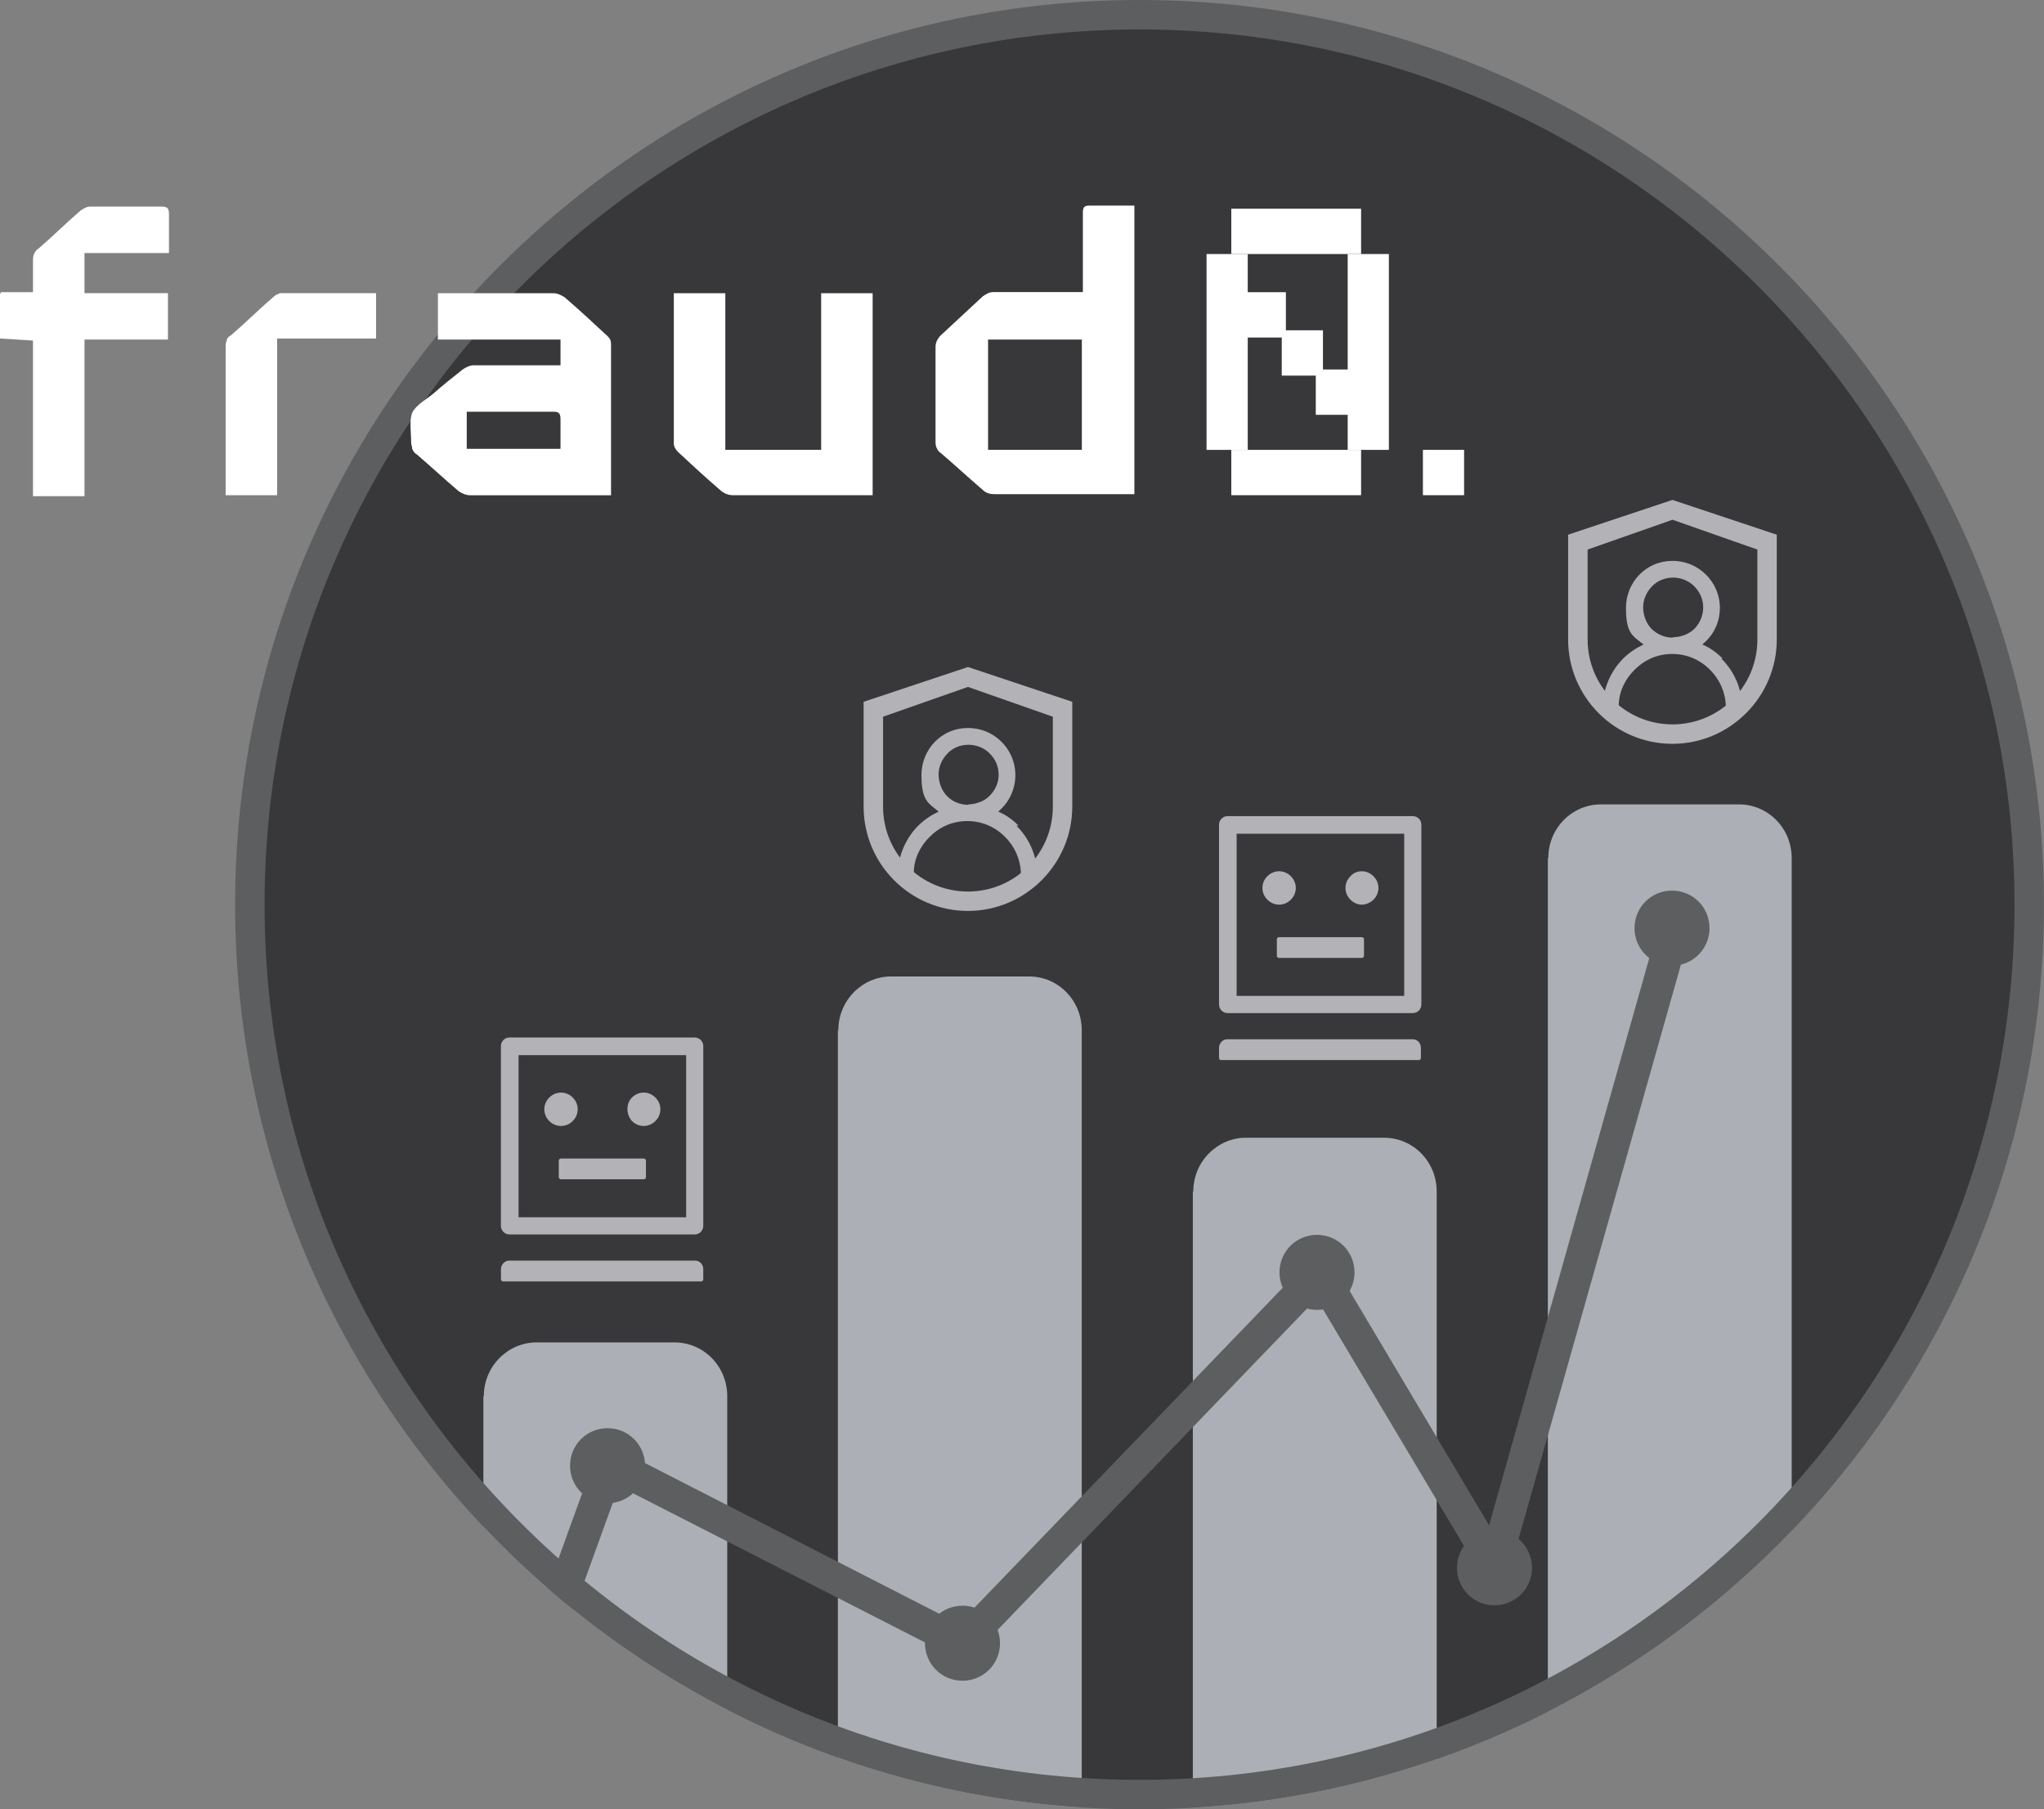 <?xml version="1.0" encoding="UTF-8"?>
<svg id="Layer_2" xmlns="http://www.w3.org/2000/svg" xmlns:xlink="http://www.w3.org/1999/xlink" viewBox="0 0 416.34 368.44">
  <rect x="0" y="0" width="416.34" height="368.44" fill="#808080" stroke="none"/>
  <defs>
    <style>
      .cls-1 {
        fill-rule: evenodd;
      }

      .cls-1, .cls-2 {
        fill: #5c5e60;
      }

      .cls-3 {
        fill: #acafb5;
      }

      .cls-4 {
        fill: #38383a;
      }

      .cls-5 {
        fill: #fff;
      }

      .cls-6 {
        fill: #b2b2b7;
      }

      .cls-7 {
        fill: none;
      }

      .cls-8 {
        clip-path: url(#clippath);
      }
    </style>
    <clipPath id="clippath">
      <path class="cls-7" d="M232.11,368.44c-101.58,0-184.22-82.64-184.22-184.22S130.54,0,232.11,0s184.22,82.64,184.22,184.22-82.64,184.22-184.22,184.22Z"/>
    </clipPath>
  </defs>
  <g id="Layer_1-2" data-name="Layer_1">
    <g>
      <g class="cls-8">
        <g>
          <g>
            <path class="cls-4" d="M232.11,368.2c101.65,0,183.98-82.33,183.98-183.98S333.76.24,232.11.24,48.14,82.57,48.14,184.22s82.33,183.98,183.98,183.98Z"/>
            <path class="cls-3" d="M315.37,174.75c0-6.07,4.78-10.95,10.76-10.95h28.06c5.98,0,10.76,4.88,10.76,10.95v275.05c0,.55-.37.92-.92.92h-47.83c-.55,0-.92-.37-.92-.92V174.75h.09Z"/>
            <path class="cls-3" d="M243.06,242.63c0-6.07,4.88-10.95,10.76-10.95h28.06c5.98,0,10.76,4.88,10.76,10.95v207.9c0,.09,0,.18-.18.18h-49.31c-.09,0-.18,0-.18-.18v-207.9h.09Z"/>
            <path class="cls-3" d="M170.76,209.79c0-6.07,4.88-10.95,10.76-10.95h28.06c5.98,0,10.76,4.88,10.76,10.95v240.74c0,.09,0,.18-.18.18h-49.31c-.09,0-.18,0-.18-.18v-240.74h.09Z"/>
            <path class="cls-3" d="M98.55,284.31c0-6.07,4.88-10.95,10.76-10.95h28.06c5.98,0,10.76,4.88,10.76,10.95v166.32c0,.09,0,.18-.18.18h-49.31c-.09,0-.18,0-.18-.18v-166.32h.09Z"/>
            <path class="cls-2" d="M131.39,298.47c0,4.23-3.4,7.64-7.64,7.64s-7.64-3.4-7.64-7.64,3.4-7.64,7.64-7.64,7.64,3.4,7.64,7.64Z"/>
            <path class="cls-2" d="M203.69,334.62c0,4.23-3.4,7.64-7.64,7.64s-7.64-3.4-7.64-7.64,3.4-7.64,7.64-7.64,7.64,3.4,7.64,7.64Z"/>
            <path class="cls-2" d="M275.9,259.1c0,4.23-3.4,7.64-7.64,7.64s-7.64-3.4-7.64-7.64,3.4-7.64,7.64-7.64,7.64,3.4,7.64,7.64Z"/>
            <path class="cls-2" d="M348.21,189c0,4.23-3.4,7.64-7.64,7.64s-7.64-3.4-7.64-7.64,3.4-7.64,7.64-7.64,7.64,3.4,7.64,7.64Z"/>
            <path class="cls-2" d="M312.05,319.26c0,4.23-3.4,7.64-7.64,7.64s-7.64-3.4-7.64-7.64,3.4-7.64,7.64-7.64,7.64,3.4,7.64,7.64Z"/>
            <path class="cls-1" d="M344.25,189.83l-36.7,129.8c-.37,1.29-1.47,2.21-2.76,2.39-1.29.18-2.58-.46-3.22-1.56l-33.39-56.02-69.82,72.49c-1.01,1.01-2.58,1.29-3.86.64l-68.44-34.96-35.42,97.79-6.16-2.21,36.7-101.28c.28-.92,1.01-1.56,1.93-1.93.83-.37,1.84-.28,2.67.09l69.54,35.6,71.11-73.78c.74-.74,1.75-1.1,2.76-1.01,1.01.09,1.93.74,2.48,1.56l31.64,53.17,34.59-122.44,6.35,1.75v-.09Z"/>
          </g>
          <path class="cls-6" d="M257.14,180.82c0,.92.37,1.75,1.01,2.39s1.47,1.01,2.39,1.01,1.75-.37,2.39-1.01,1.01-1.47,1.01-2.39-.37-1.75-1.01-2.39-1.47-1.01-2.39-1.01-1.75.37-2.39,1.01-1.01,1.47-1.01,2.39ZM287.77,166.19h-37.72c-1.01,0-1.75.83-1.75,1.75v36.61c0,1.01.83,1.75,1.75,1.75h37.72c1.01,0,1.75-.83,1.75-1.75v-36.61c0-1.01-.83-1.75-1.75-1.75ZM286.02,202.8h-34.13v-33.02h34.13v33.02ZM274.06,180.82c0,.92.37,1.75,1.01,2.39s1.47,1.01,2.3,1.01,1.75-.37,2.39-1.01,1.01-1.47,1.01-2.39-.37-1.75-1.01-2.39-1.47-1.01-2.39-1.01-1.75.37-2.3,1.01c-.64.64-1.01,1.47-1.01,2.39ZM287.86,211.63h-37.9c-.92,0-1.66.83-1.66,1.75v2.02c0,.28.18.46.37.46h40.38c.18,0,.37-.18.37-.46v-2.02c0-1.01-.74-1.75-1.66-1.75h.09ZM277.37,190.84h-16.83c-.28,0-.46.18-.46.46v3.31c0,.28.18.46.46.46h16.83c.28,0,.46-.18.46-.46v-3.31c0-.28-.18-.46-.46-.46Z"/>
          <path class="cls-6" d="M110.87,225.89c0,.92.37,1.75,1.01,2.39.64.64,1.47,1.01,2.39,1.01s1.75-.37,2.39-1.01c.64-.64,1.01-1.47,1.01-2.39s-.37-1.75-1.01-2.39c-.64-.64-1.47-1.01-2.39-1.01s-1.75.37-2.39,1.01c-.64.64-1.01,1.47-1.01,2.39ZM141.5,211.27h-37.72c-1.01,0-1.75.83-1.75,1.75v36.61c0,1.01.83,1.75,1.75,1.75h37.72c1.01,0,1.75-.83,1.75-1.75v-36.61c0-1.01-.83-1.75-1.75-1.75ZM139.76,247.88h-34.13v-33.02h34.13v33.02ZM127.8,225.89c0,.92.37,1.75.92,2.39.64.64,1.47,1.01,2.39,1.01s1.75-.37,2.39-1.01c.64-.64,1.01-1.47,1.01-2.39s-.37-1.75-1.01-2.39c-.64-.64-1.47-1.01-2.39-1.01s-1.75.37-2.39,1.01c-.64.64-.92,1.47-.92,2.39ZM141.6,256.71h-37.9c-.92,0-1.66.83-1.66,1.75v2.02c0,.28.18.46.46.46h40.38c.18,0,.37-.18.37-.46v-2.02c0-1.01-.74-1.75-1.66-1.75ZM131.11,235.92h-16.83c-.28,0-.46.18-.46.46v3.31c0,.28.18.46.46.46h16.83c.28,0,.46-.18.46-.46v-3.31c0-.28-.18-.46-.46-.46Z"/>
          <g>
            <path class="cls-6" d="M197.16,135.83l-21.25,7.08v21.34c0,11.77,9.57,21.25,21.25,21.25s21.25-9.57,21.25-21.25v-21.34l-21.25-7.08ZM214.45,164.26c0,9.57-7.73,17.29-17.29,17.29s-17.29-7.73-17.29-17.29v-18.31l17.29-6.07,17.29,6.07v18.31Z"/>
            <path class="cls-6" d="M207.46,168.12c-1.2-1.2-2.58-2.21-4.14-2.85,2.12-1.75,3.5-4.42,3.5-7.45,0-5.34-4.42-9.66-9.75-9.57-5.24,0-9.38,4.32-9.38,9.57s1.38,5.7,3.5,7.45c-1.56.74-2.94,1.66-4.14,2.85-2.58,2.58-4.05,6.07-4.23,9.75v.28h2.94c.18,0,.37-.18.37-.37,0-2.76,1.2-5.34,3.22-7.36,1.01-1.01,2.21-1.84,3.5-2.39s2.76-.83,4.14-.83c2.94,0,5.61,1.1,7.73,3.22,1.93,1.93,3.13,4.51,3.22,7.36,0,.18.18.37.37.37h2.94v-.28c-.09-3.68-1.56-7.08-4.23-9.75h.46ZM197.25,163.89c-1.66,0-3.22-.64-4.32-1.75-.55-.55-1.01-1.29-1.29-2.02s-.46-1.56-.46-2.39c0-1.56.64-3.04,1.75-4.23,1.1-1.2,2.67-1.84,4.32-1.84s3.22.64,4.32,1.75c1.2,1.2,1.84,2.67,1.84,4.32s-.64,3.13-1.84,4.32c-.55.55-1.2,1.01-2.02,1.29-.74.28-1.56.46-2.3.46v.09Z"/>
          </g>
          <g>
            <path class="cls-6" d="M340.66,101.8l-21.25,7.08v21.34c0,11.77,9.57,21.25,21.25,21.25s21.25-9.57,21.25-21.25v-21.34l-21.25-7.08ZM357.96,130.22c0,9.57-7.73,17.29-17.29,17.29s-17.29-7.73-17.29-17.29v-18.31l17.29-6.07,17.29,6.07v18.31Z"/>
            <path class="cls-6" d="M350.87,134.09c-1.2-1.2-2.58-2.21-4.14-2.85,2.21-1.75,3.59-4.42,3.59-7.45,0-5.34-4.42-9.66-9.75-9.57-5.24,0-9.38,4.32-9.38,9.57s1.38,5.7,3.59,7.45c-1.56.74-2.94,1.66-4.14,2.85-2.58,2.58-4.05,6.07-4.23,9.75v.28h2.94c.18,0,.37-.18.37-.37,0-2.76,1.2-5.34,3.22-7.36,1.01-1.01,2.21-1.84,3.5-2.39,1.29-.55,2.76-.83,4.14-.83,2.94,0,5.61,1.1,7.73,3.22,1.93,1.93,3.13,4.51,3.22,7.36,0,.18.18.37.37.37h2.94v-.28c-.09-3.68-1.56-7.08-4.23-9.75h.28ZM340.76,129.85c-1.66,0-3.13-.64-4.32-1.75-.55-.55-1.01-1.29-1.29-2.02-.28-.74-.46-1.56-.46-2.39,0-1.56.64-3.04,1.75-4.23s2.67-1.84,4.32-1.84,3.22.64,4.32,1.75c1.2,1.2,1.84,2.67,1.84,4.32s-.64,3.13-1.75,4.32c-.55.55-1.29,1.01-2.02,1.29-.74.28-1.56.46-2.39.46v.09Z"/>
          </g>
          <path class="cls-2" d="M232.11,368.44c-101.58,0-184.22-82.64-184.22-184.22S130.54,0,232.11,0s184.22,82.64,184.22,184.22-82.64,184.22-184.22,184.22ZM232.11,6c-98.27,0-178.22,79.95-178.22,178.22s79.95,178.22,178.22,178.22,178.22-79.95,178.22-178.22S330.39,6,232.11,6Z"/>
        </g>
      </g>
      <g>
        <path class="cls-5" d="M.21,59.5h6.51v-6.3c0-.42,0-1.05.21-1.47s.42-.84.84-1.05c2.94-2.52,5.67-5.25,8.6-7.77.63-.42,1.26-.84,1.89-.84h14.69c1.26,0,1.47.42,1.47,1.68v7.77h-17.21v8.18h17v9.44h-17v31.9H6.72v-31.69l-6.72-.42v-9.02l.21-.42Z"/>
        <path class="cls-5" d="M220.57,59.5v-16.16c0-1.05.21-1.47,1.26-1.47h9.23v58.76h-28.54c-.84,0-1.68-.21-2.31-.84-2.94-2.52-5.67-5.04-8.6-7.56-.42-.21-.63-.63-.84-1.05-.21-.42-.21-.84-.21-1.47v-19.1c0-.84.42-1.68,1.05-2.31,2.94-2.73,5.67-5.25,8.6-7.98.63-.42,1.26-.84,2.1-.84h18.26ZM201.26,91.61h19.1v-22.46h-19.1v22.46Z"/>
        <path class="cls-5" d="M114.17,74.4v-5.25h-24.97v-9.44h23.51c.84,0,1.68.42,2.31.84,2.94,2.52,5.88,5.25,8.81,7.98.42.42.63.84.63,1.47v30.85h-28.75c-.84,0-1.68-.42-2.31-.84-2.94-2.52-5.67-5.04-8.6-7.56-.42-.21-.63-.63-.84-1.05,0-.42-.21-.84-.21-1.26,0-2.1-.42-4.41.21-6.09.84-1.68,2.94-2.73,4.41-3.99,1.89-1.68,3.78-3.15,5.88-4.83.63-.42,1.47-.84,2.1-.84h17.84ZM94.86,91.4h19.31v-5.88c0-1.26-.21-1.68-1.47-1.68h-17.63v7.56h-.21Z"/>
        <path class="cls-5" d="M137.46,59.71h10.28v31.9h19.52v-31.9h10.49v41.13h-28.54c-.84,0-1.89-.42-2.52-1.05-2.94-2.52-5.67-5.04-8.6-7.77-.42-.42-.84-1.05-.84-1.68v-30.64h.21Z"/>
        <path class="cls-5" d="M56.45,100.84h-10.49v-30.01c0-.42,0-1.05.21-1.47,0-.42.42-.84.84-1.05,2.94-2.52,5.67-5.25,8.6-7.77.42-.42.84-.63,1.47-.84h19.52v9.23h-20.15v31.9Z"/>
        <path class="cls-5" d="M277.24,42.5h-26.44v9.23h26.44v-9.23Z"/>
        <path class="cls-5" d="M282.9,51.73h-8.39v39.88h8.39v-39.88Z"/>
        <path class="cls-5" d="M254.15,51.73h-8.39v39.88h8.39v-39.88Z"/>
        <path class="cls-5" d="M277.24,91.61h-26.44v9.23h26.44v-9.23Z"/>
        <path class="cls-5" d="M261.92,59.5h-8.39v9.23h8.39v-9.23Z"/>
        <path class="cls-5" d="M269.47,67.26h-8.39v9.23h8.39v-9.23Z"/>
        <path class="cls-5" d="M276.4,75.24h-8.39v9.23h8.39v-9.23Z"/>
        <path class="cls-5" d="M298.22,91.61h-8.39v9.23h8.39v-9.23Z"/>
      </g>
    </g>
  </g>
</svg>